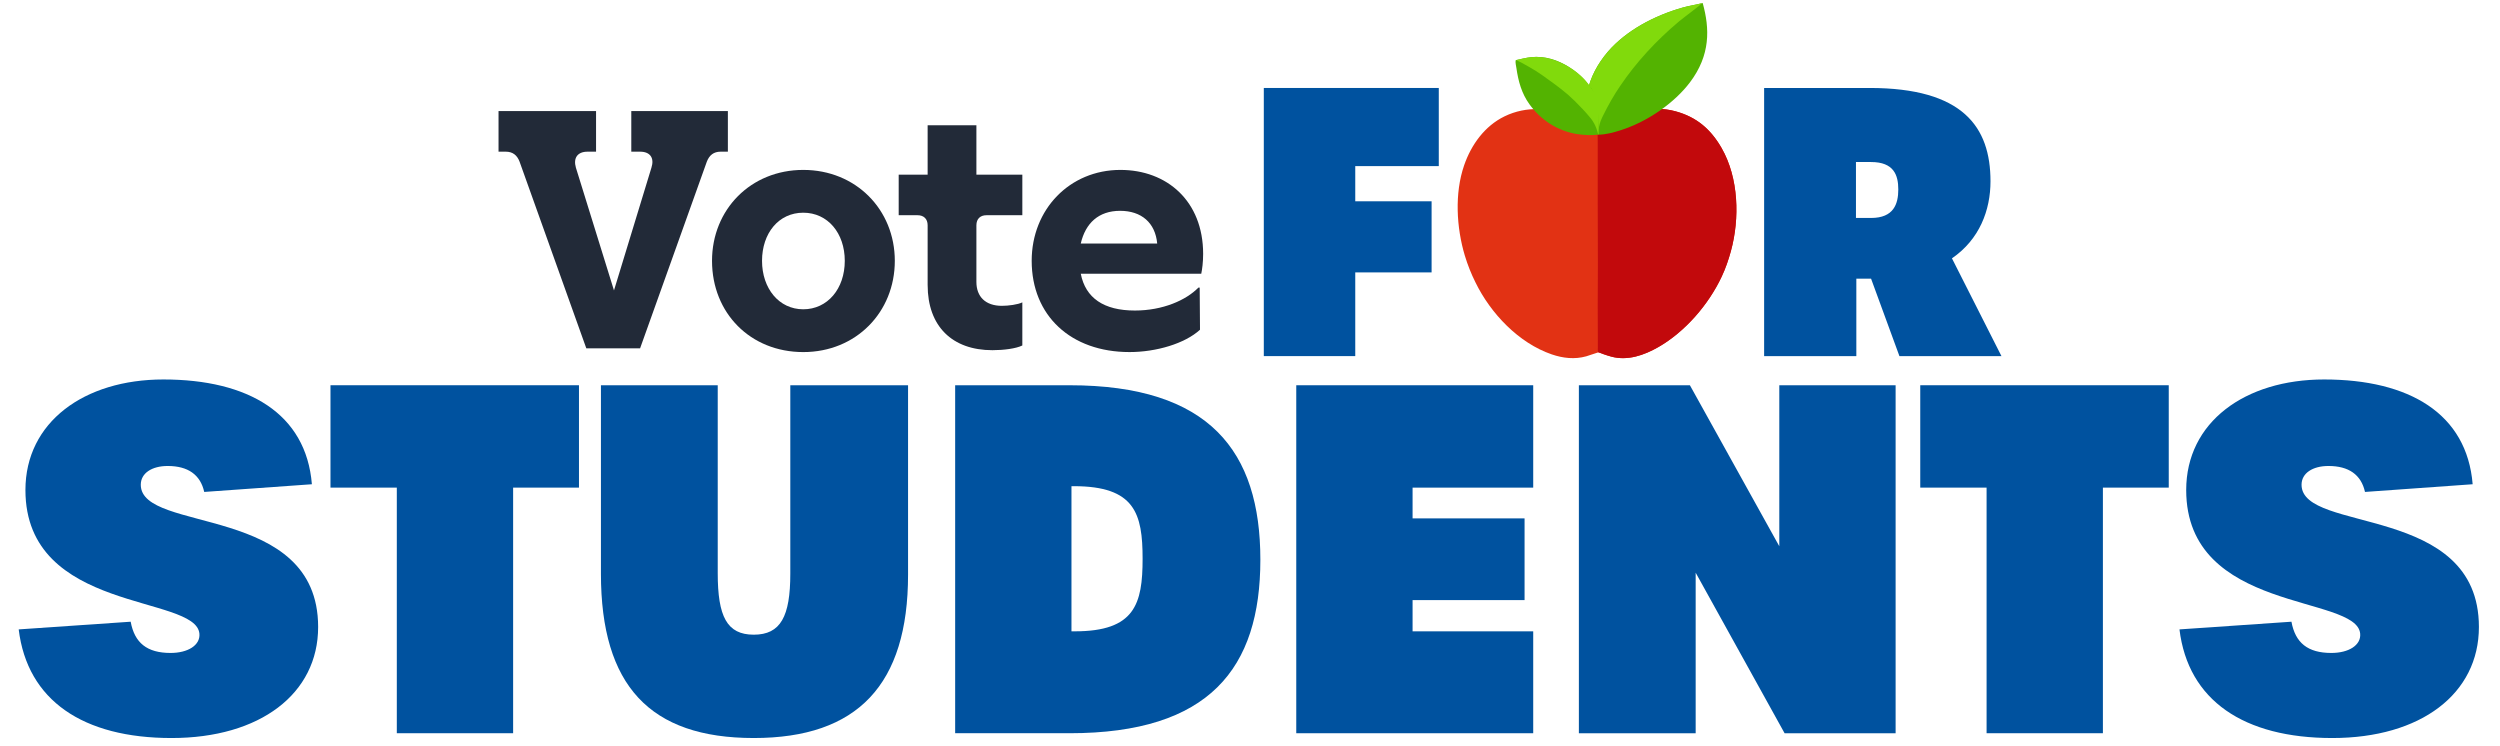 <svg xmlns="http://www.w3.org/2000/svg" id="Layer_1" data-name="Layer 1" viewBox="0 0 2080.58 621.11"><defs><style>      .cls-1 {        fill: #e23214;      }      .cls-2 {        fill: #c2090c;      }      .cls-3 {        fill: #00529f;      }      .cls-4 {        fill: #53b301;      }      .cls-5 {        fill: #222a38;      }      .cls-6 {        fill: #81da0c;      }    </style></defs><g><g><path class="cls-3" d="M1051.78,73.21h145.62v65.03h-69.51v29.28h63.53v59.18h-63.53v69.66h-76.11V73.21Z"></path><path class="cls-3" d="M1580.76,296.36l-23.59-64.42h-12.27v64.42h-76.74V73.21h87.75c77.68,0,100.64,32.36,100.64,77.67,0,24.04-9.12,48.39-32.08,64.11l41.2,81.37h-84.92ZM1544.59,181.39h12.58c18.87,0,22.65-11.71,22.65-23.73s-3.77-22.81-22.65-22.81h-12.58v46.54Z"></path></g><g><path class="cls-1" d="M1335.47,103.38c17.58-10.11,38.76-16.24,58.9-10.77,17.67,4.79,29.44,14.96,38.43,30.66,14.22,24.84,15.14,58.49,7.74,85.61-2,7.31-4.44,14.41-7.67,21.29-10.89,23.23-30.43,45.93-52.78,58.71-11.74,6.72-25.56,11.62-39.11,7.91-2.14-.58-4.26-1.25-6.35-1.99-1.45-.52-2.91-1.17-4.38-1.58-3.42.95-6.73,2.36-10.17,3.33-9.59,2.69-19.34,1.58-28.65-1.61-27.6-9.47-50.91-34.11-63.5-59.91-3.56-7.14-6.51-14.57-8.83-22.21-7.03-23.39-8.66-51.92-.6-75.26,5.92-17.12,17.07-32.69,33.65-40.74,18.2-8.83,38.28-7.33,56.64.23,3.01,1.23,5.97,2.61,8.85,4.12,1.76.9,3.74,2.24,5.6,2.85.08.02.16.05.23.07.9,1.09,4.19,2.62,5.5,3.54,2.03-1.57,4.57-2.57,6.49-4.24Z"></path><path class="cls-2" d="M1335.47,103.38c17.58-10.11,38.76-16.24,58.9-10.77,17.67,4.79,29.44,14.96,38.43,30.66,14.22,24.84,15.14,58.49,7.74,85.61-2,7.31-4.44,14.41-7.67,21.29-10.89,23.23-30.43,45.93-52.78,58.71-11.74,6.72-25.56,11.62-39.11,7.91-2.14-.58-4.26-1.25-6.35-1.99-1.45-.52-2.91-1.17-4.38-1.58-.79-.28-.46-4-.47-4.85-.15-22.71-.14-45.42.03-68.13l-.14-53.92v-39.42c-.05-5.78.13-11.64-.2-17.4-.04-.71-.18-1.25-.49-1.88,2.03-1.57,4.57-2.57,6.49-4.24Z"></path><g><path class="cls-4" d="M1320.98,100.17c-.6-3.54-1.15-10.75-.92-14.46.2-3.12.4-6.34,1.04-9.49,2.37-11.52,8.28-22.99,17.2-33.4,15.13-17.36,38.11-29.72,62.04-36.52,5.45-1.55,10.94-2.3,16.38-3.72l.31-.08c5.95,21.39,6.49,43.35-10.52,65.93-12.8,16.99-34.95,32.7-57.76,39.96-5.65,1.8-12.8,3.78-18.49,3.66-.79-1.26-5.87-3.2-9.28-11.89Z"></path><path class="cls-6" d="M1320.98,100.17c-1-4.62-1.15-10.75-.92-14.46.2-3.12.4-6.34,1.04-9.49,2.37-11.52,8.28-22.99,17.2-33.4,15.13-17.36,38.11-29.72,62.04-36.52,5.45-1.55,10.94-2.3,16.38-3.72l.31-.08c-.33.12-.66.23-.94.44-.7.54-1.27,1.26-1.97,1.83-2.05,1.66-4.2,3.27-6.28,4.9-3.46,2.71-7.08,5.32-10.44,8.1-19.35,16.23-35.85,34.29-48.87,53.51-5.52,8-10.12,16.36-14.27,24.66-.81,1.6-1.53,3.22-2.17,4.84-.92,2.38-2.11,7.23-1.84,11.27-.37-.16-7.68-4.52-9.28-11.89Z"></path></g><g><path class="cls-4" d="M1261.83,49.98c4.08-.89,8.22-1.95,12.37-2.4,11.38-1.23,22.39,2.3,31.89,8.41,4.56,2.99,8.77,6.48,12.55,10.41,1.27,1.31,4.84,6.58,5.83,7.01,4.93,9.74,6.15,21.95,5.94,32.71-.09,1.98-.19,3.97-.3,5.95-5.73.64-11.85.43-17.53-.47-16.32-2.59-30.2-11.59-39.8-24.93-6.44-8.94-9.2-19.09-10.75-29.83-.28-1.95-.99-4.67-.67-6.61l.46-.25Z"></path><path class="cls-6" d="M1261.83,49.98c4.08-.89,8.22-1.95,12.37-2.4,11.38-1.23,22.21,2.58,31.89,8.41,9.79,5.89,14.79,12.41,18.39,17.42,7.49,10.42,6.15,21.95,5.94,32.71l-.3,5.95c-1.89-8.2-5.2-12.27-6.3-13.64-4.06-5.07-8.71-9.85-13.31-14.44-6.77-6.75-14.74-12.63-22.51-18.17-3.19-2.27-6.34-4.68-9.69-6.72-3.98-2.42-8.09-4.8-12.2-7-1.29-.69-2.7-1.21-3.97-1.93-.11-.06-.21-.12-.32-.19Z"></path></g></g><g><path class="cls-5" d="M432.44,134.61c-2.09-5.5-5.76-8.38-11.52-8.38h-6.02v-33.77h81.16v33.77h-7.07c-8.38,0-12.04,5.24-9.69,13.35l31.68,102.11,31.16-102.11c2.62-8.12-1.05-13.35-9.42-13.35h-7.33v-33.77h80.38v33.77h-6.02c-5.76,0-9.42,2.88-11.52,8.38l-55.51,155.26h-44.77l-55.51-155.26Z"></path><path class="cls-5" d="M592.57,217.08c0-42.68,32.2-75.67,75.93-75.67s76.19,32.99,76.19,75.67-32.2,75.93-76.19,75.93-75.93-32.47-75.93-75.93ZM703.05,217.08c0-23.04-14.14-40.06-34.56-40.06s-34.3,17.02-34.3,40.06,14.14,40.32,34.3,40.32,34.56-17.02,34.56-40.32Z"></path><path class="cls-5" d="M772.01,237.24v-49.75c0-5.24-3.14-8.38-8.38-8.38h-15.71v-33.77h24.09v-41.11h40.58v41.11h38.23v33.77h-29.85c-5.24,0-8.38,3.14-8.38,8.38v47.13c0,12.31,7.59,19.9,21.21,19.9,5.5,0,13.35-1.05,17.02-2.88v35.87c-5.24,2.62-15.71,3.93-24.87,3.93-33.51,0-53.93-19.9-53.93-54.2Z"></path><path class="cls-5" d="M858.6,217.08c0-42.94,31.68-75.67,73.83-75.67,38.75,0,68.86,25.92,68.86,69.91,0,6.81-.79,12.83-1.57,16.49h-100.27c3.93,20.16,19.11,30.63,45.03,30.63,23.3,0,42.68-8.64,52.89-19.11h1.05l.26,35.08c-12.57,11.52-36.39,18.59-58.65,18.59-48.96,0-81.43-30.37-81.43-75.93ZM963.06,202.68c-1.57-17.28-13.09-27.23-30.89-27.23s-28.8,10.21-32.73,27.23h63.62Z"></path></g></g><g><path class="cls-3" d="M15.56,523.81l93.2-6.4c3.2,17.6,13.6,26,33.2,26,14.4,0,24.8-6.4,24-16-2.8-32.8-144.8-16.8-144.8-119.6,0-56.4,48.8-92,114.8-92,70.8,0,118.8,28.4,123.6,87.2l-89.6,6.4c-3.2-14.4-13.6-21.6-30.4-21.6-13.2,0-22.4,6-22.4,15.6,0,40.8,147.6,15.2,147.6,118.4,0,55.6-48.4,92.4-122,92.4s-120-31.2-127.2-90.4Z"></path><path class="cls-3" d="M330.24,405.81h-55.2v-85.2h206.8v85.2h-54.8v204.4h-96.8v-204.4Z"></path><path class="cls-3" d="M500.12,477.41v-156.8h97.2v156.4c0,36,7.6,51.2,30,51.2s30.4-15.2,30.4-50.8v-156.8h98v157.6c0,91.6-42,136-128.4,136s-127.2-43.6-127.2-136.8Z"></path><path class="cls-3" d="M794.91,320.62h95.2c116.4,0,158.8,54.8,158.8,145.2s-42.4,144.4-158.8,144.4h-95.2v-289.6ZM894.51,525.41c50,0,56.4-22.8,56.4-60.4s-6.4-60.4-57.2-60.4h-2v120.8h2.8Z"></path><path class="cls-3" d="M1078.79,320.62h197.2v85.2h-100.4v25.6h93.2v68h-93.2v26h100.4v84.8h-197.2v-289.6Z"></path><path class="cls-3" d="M1313.99,320.62h92.4l74.4,134v-134h96.8v289.6h-92.4l-74-133.6v133.6h-97.2v-289.6Z"></path><path class="cls-3" d="M1653.3,405.81h-55.2v-85.2h206.8v85.2h-54.8v204.4h-96.8v-204.4Z"></path><path class="cls-3" d="M1813.82,523.81l93.2-6.4c3.2,17.6,13.6,26,33.2,26,14.4,0,24.8-6.4,24-16-2.8-32.8-144.8-16.8-144.8-119.6,0-56.4,48.8-92,114.8-92,70.8,0,118.8,28.4,123.6,87.2l-89.6,6.4c-3.2-14.4-13.6-21.6-30.4-21.6-13.2,0-22.4,6-22.4,15.6,0,40.8,147.6,15.2,147.6,118.4,0,55.6-48.4,92.4-122,92.4s-120-31.2-127.2-90.4Z"></path></g></svg>